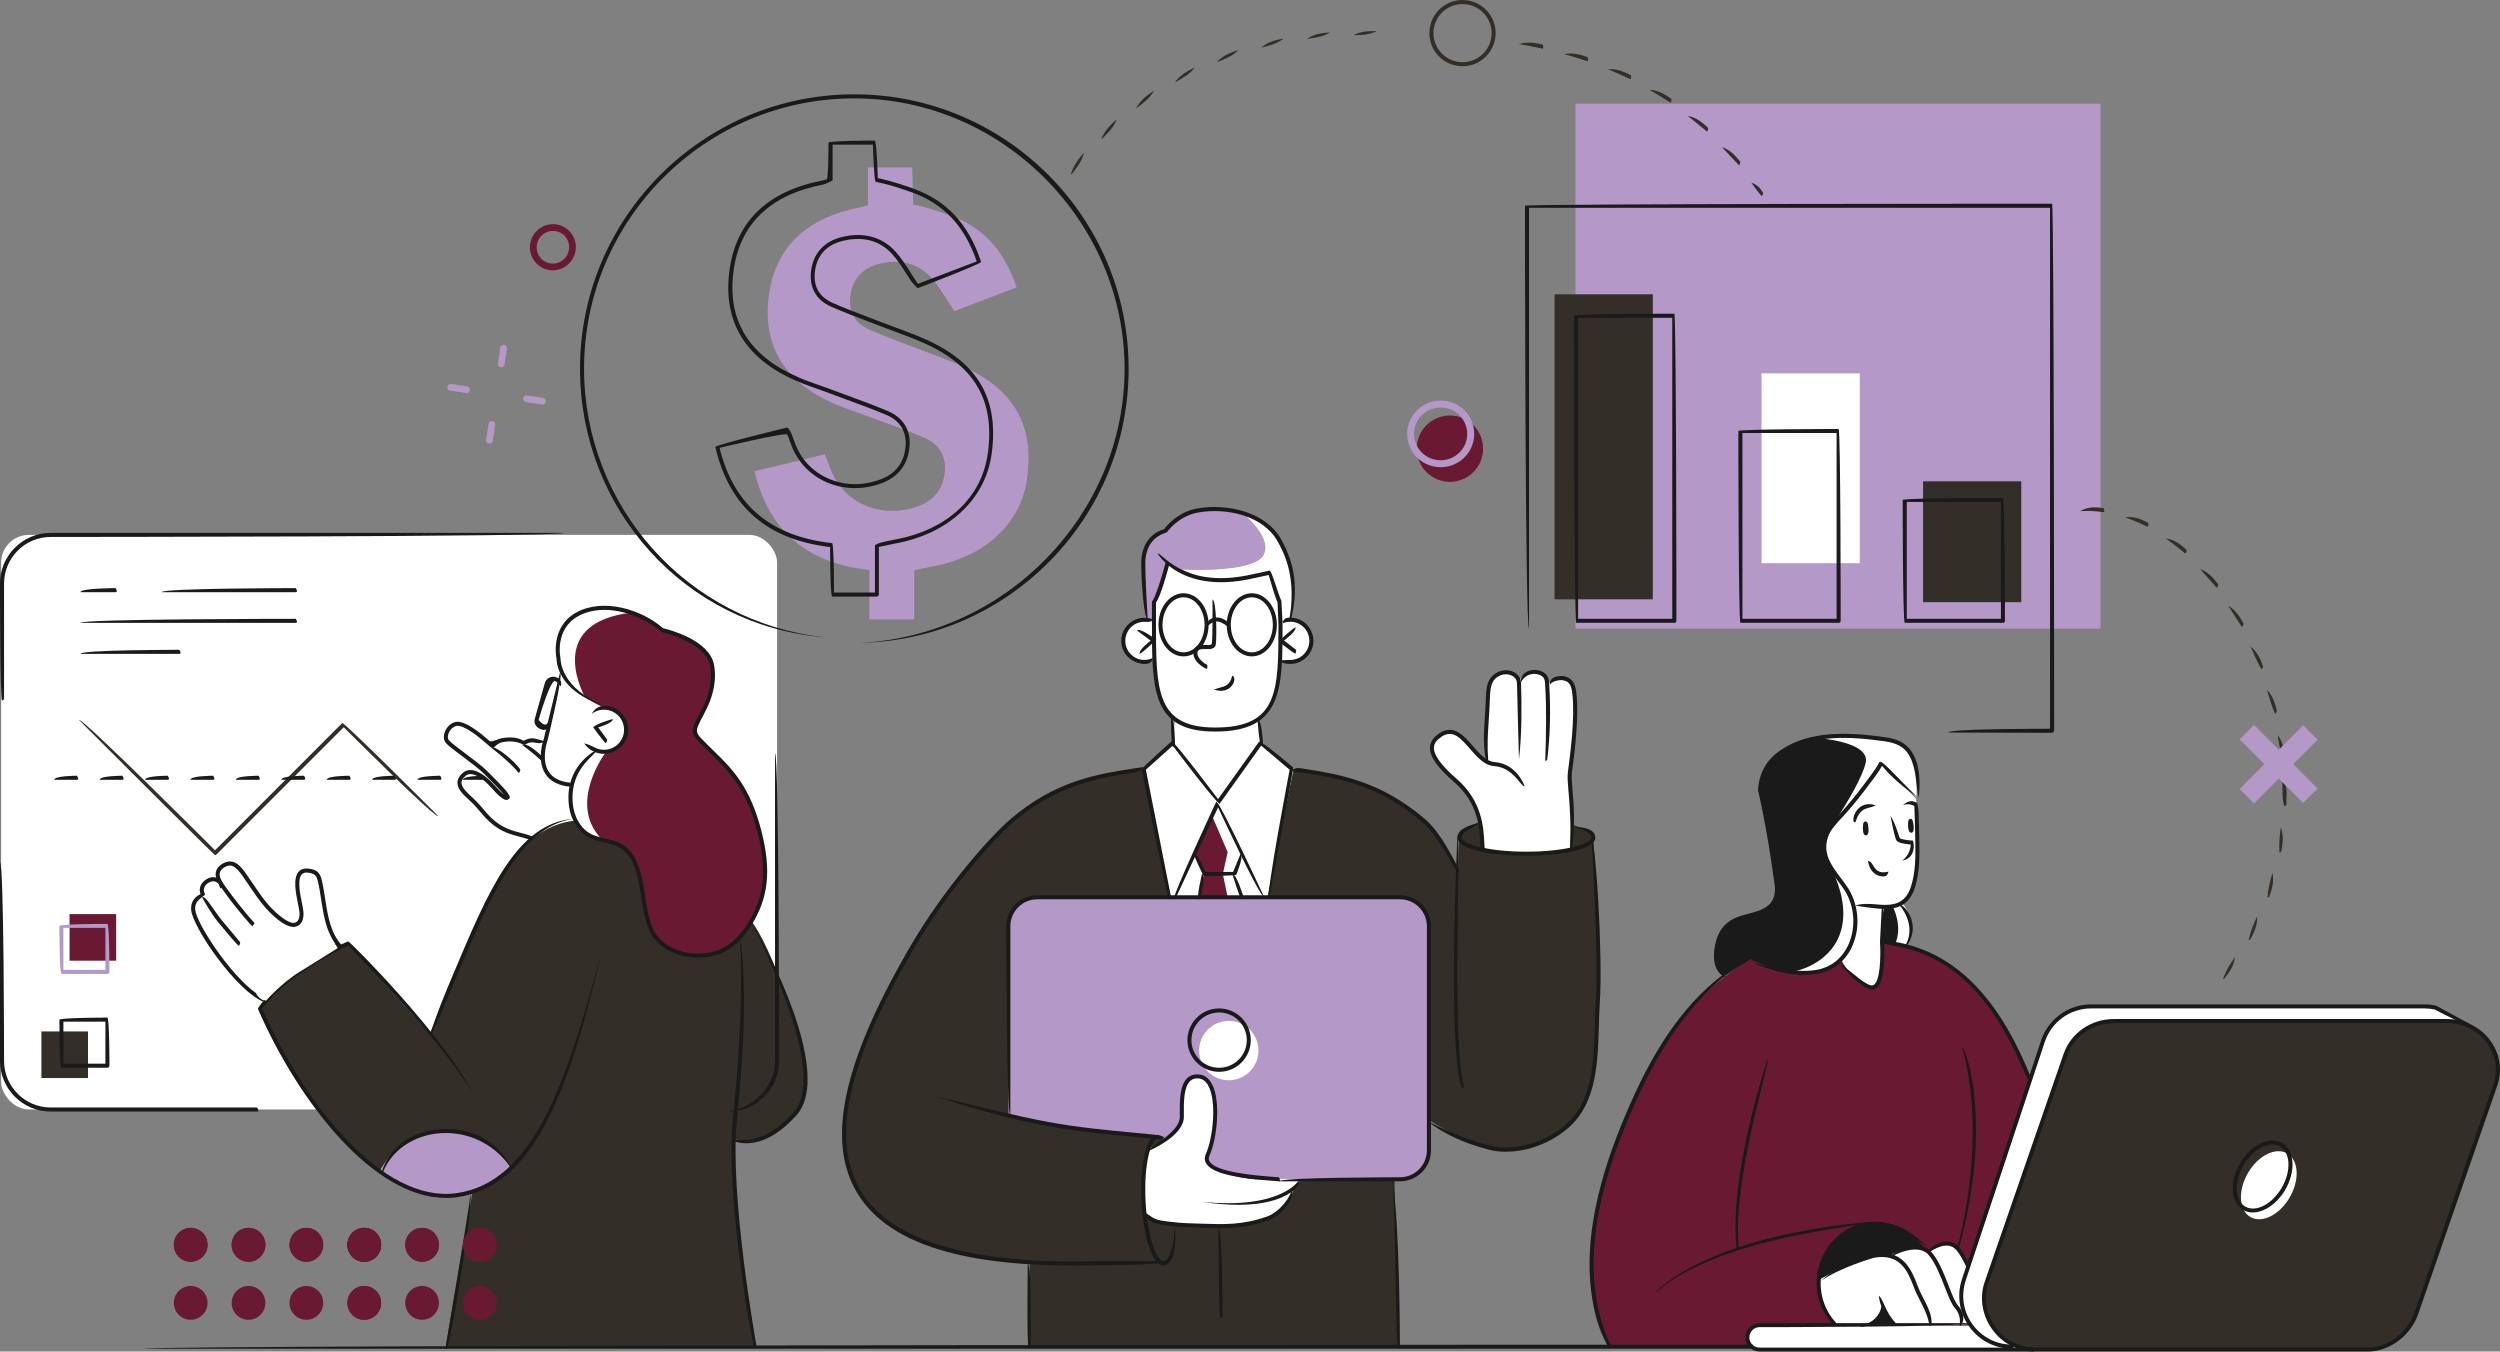 <?xml version="1.0" encoding="UTF-8"?>
<svg id="Layer_2" data-name="Layer 2" xmlns="http://www.w3.org/2000/svg" viewBox="0 0 462.53 250.05">
  <rect x="0" y="0" width="462.53" height="250.05" fill="#808080" stroke="none"/>
  <defs>
    <style>
      .cls-1, .cls-2, .cls-3, .cls-4, .cls-5, .cls-6, .cls-7 {
        stroke-width: 0px;
      }

      .cls-1, .cls-3 {
        fill-rule: evenodd;
      }

      .cls-1, .cls-5 {
        fill: #6a1933;
      }

      .cls-2 {
        fill: #1a1a1a;
      }

      .cls-3, .cls-7 {
        fill: #b398c8;
      }

      .cls-4 {
        fill: #332e27;
      }

      .cls-6 {
        fill: #fff;
      }
    </style>
  </defs>
  <g id="Colored">
    <g id="Team_Value" data-name="Team Value">
      <rect class="cls-7" x="291.48" y="19.18" width="97.14" height="97.14"/>
      <rect class="cls-6" x=".21" y="98.96" width="143.56" height="106.31" rx="5.14" ry="5.14"/>
      <path class="cls-4" d="m211.59,142.26s-13.48.33-22.6,8.12c-9.12,7.79-17.64,18.56-23.11,29.98-5.47,11.41-10.28,20.21-9.69,30.36.6,10.15,6.54,16.96,16.28,19.62,9.74,2.67,18.05,3.45,18.05,3.45l-.21,15.36h68.31l-.62-30.72s2.78.16,5.07-2.11c2.29-2.27,1.24-9.17,1.24-9.17,0,0,8.64,6.08,16.03,5.46s12.31-6.03,13.33-9.8c1.02-3.78,2.15-9.83,2.08-18.97-.06-9.13-.96-28.87-.96-28.87,0,0-1.53-3.19-11.9-3.69-10.37-.5-12.88,2.84-12.88,2.84l-.25,6.67s-3.11-7.09-7.99-10.29c-4.89-3.21-13.52-7.96-22.5-8.03-8.98-.07-27.68-.22-27.68-.22Z"/>
      <path class="cls-7" d="m240.72,218.22h17.29s3.03.14,5.07-1.9c2.04-2.04,1.24-6.84,1.24-6.84l.12-38.01s.1-2.32-1.61-3.88c-1.7-1.56-3.79-1.56-3.79-1.56h-66.22s-3.83-.14-5.25,1.89c-1.42,2.04-.9,4.59-.9,4.59l-.09,33.86s17.7,3.73,26.46,3.82c0,0,1.61-.47,2.25.57.64,1.04,0,.26,0,.26,0,0,2.77-1.07,3.05-3.34.28-2.27.05-8.46,2.98-8.54,2.93-.08,3.54,4.04,3.52,7.31-.02,3.27-1.53,7.48-1.53,7.48,0,0-.46,1.78,2.16,2.5,2.62.72,10.05,2.37,15.26,1.78Z"/>
      <path class="cls-5" d="m323.91,177.51s-11.32,5.74-18.1,19.05c-6.77,13.31-10.6,24.95-11.25,34.25-.65,9.3,2.33,16.67,3.18,18.35h65.61l20.61-6.25-8.67-43.74s-4.49-11.65-10.95-17.49c-6.46-5.85-14.12-7.46-15.81-7.48-1.68-.03-24.62,3.31-24.62,3.31Z"/>
      <path class="cls-4" d="m376.48,249.67h61.63c4.06,0,7.66-3.02,8.94-6.71l14.62-42.21c2.02-5.83-2.52-11.85-8.94-11.85h-61.63c-4.06,0-7.67,2.49-8.94,6.18l-14.62,42.21c-2.02,5.83,2.52,12.38,8.94,12.38Z"/>
      <path class="cls-6" d="m103.97,124.52l-.36,1.46s.08-.27-.92-.37c-1-.1-1.5.77-1.62,1.18-.11.41-1.82,6.61-1.82,6.61,0,0,.23,1.24.91,1.24.68,0,1.64-.5,1.64-.5l-1.05,3.39s-2.25-.84-3.53,0c0,0-4.34-1.76-6.18.44,0,0-3-2.49-4.25-3.29-1.25-.79-3-.97-3.87.33-.86,1.29-.54,1.9.95,2.96,1.49,1.07,5.45,4.42,6.44,5.42.99,1,3.78,3.89,3.82,4.28.04.39-.6.16-1.24-.44-.64-.6-4.3-4.25-5.54-4.36-1.24-.11-2.61.98-2.12,2.8.49,1.82,2.9,2.87,4.87,5.38,1.97,2.51,7.96,4.05,8.11,4.05s4.73-3.61,8.26-3.25c0,0-1.59-2.97-.67-6.67.93-3.69,4.48-6.14,4.48-6.14,0,0,3.47.87,4.97-1.95,1.49-2.82-.43-4.91-1.53-5.65-1.1-.75-2.55-.78-2.55-.78,0,0-6.23-2.34-7.2-6.14Z"/>
      <path class="cls-6" d="m212.73,212.43s3.67-1.58,4.7-3.18c1.04-1.6,1.23-2.04,1.23-4.65,0-2.6.52-5.15,2.65-5.46,2.13-.31,3.58,2.11,3.5,5.51-.08,3.39-.76,7.44-1.11,8.35-.35.9-.73,2.2,1.11,3.15,1.85.95,5.16,2.27,9.47,2.04,4.31-.23,6.44.03,6.44.03,0,0-.57,1.11-1.35,1.65,0,0-.91,4.07-3.92,5.13-3,1.06-5.24,1.75-9.5,1.85-4.26.1-7.76-.37-9.22-.38-1.46-.02-4.36-.33-4.92-2.34,0,0-.5-2.9-.3-6.24.2-3.34,1.21-5.45,1.21-5.45Z"/>
      <path class="cls-6" d="m290.49,156.86s.39-6.83.19-9.15c-.2-2.32-.69-2.56-.19-5.87.5-3.31,1.21-7.06.95-10.65-.26-3.59-.82-5.97-2.39-5.73-1.56.24-2.8,1.1-2.8,1.1,0,0,.13-2.2-2.23-2.26-2.36-.07-2.9,1.68-2.9,1.68,0,0-1.06-1.76-2.9-1.6-1.85.17-2.79,1.66-2.88,3.68-.09,2.02-.38,12.53-.38,12.53,0,0-1.11-.2-2.51-2.07-1.4-1.87-4.1-4.35-6.24-2.33-2.15,2.02-1.41,3.9.84,6.07,2.25,2.16,5.56,4.83,6.29,8.05.73,3.23.83,6.88.83,6.88,0,0,10.72,2.01,16.33-.33Z"/>
      <path class="cls-6" d="m232.83,194.37c0,3.03-2.46,5.49-5.49,5.49s-5.49-2.46-5.49-5.49,2.46-5.49,5.49-5.49,5.49,2.46,5.49,5.49Z"/>
      <path class="cls-6" d="m348.2,174.2l.33-6.31s4.18-.09,5-2.79c.82-2.7,1.35-4.75,1.23-9.06-.12-4.31-.26-8.24-.26-8.24l-6.3-6.7s-5.82,7.79-7.56,9.76c-1.74,1.97-3.28,3.34-3.13,6.18.15,2.84,3.1,6.54,4.11,7.53,1.01.99,2.38,5.11,1.39,8.04-.99,2.94-2.43,4.9-2.43,4.9,0,0,3.05,5.56,5.56,5.16,2.51-.4,2.06-8.47,2.06-8.47Z"/>
      <path class="cls-6" d="m336.73,236.66s3.32-2.05,6.03-3.01c2.71-.96,4.44-1.66,6.65-1.34,0,0,3.92-2.71,7.59-.77,0,0,1.44-1.15,3.34-1.28,1.9-.13,3.64,4.01,3.64,4.01l-1.13,5.32s.71,4.78,1.6,5.37l-13.86.5-2.09-3.46s-.66,2.77-3.69,2.96c-3.03.19-5.42,0-5.42,0,0,0-3.64-3.88-2.66-8.3Z"/>
      <path class="cls-6" d="m242.61,118.32c-.04-4.33-4.76-3.45-5.67-3.22.03-.97.08-3.36-.39-4.22-.82-1.49-1.73-4.91-1.73-4.91,0,0-4.11.88-9.35,1.37-5.25.49-9.6-3.5-9.6-3.5-.25,3.8-2.24,7.36-2.24,7.36l-.36,3.78c-3.72-.88-5.58,1.27-5.42,3.35.15,2.08,1.37,3.53,2.61,3.93,1.24.4,3.15-.29,3.15-.29,0,0,.3.81.42,4.41.12,3.6,3.35,6.37,3.35,6.37l-.33,4.83-5.43,4.68,4.69,23.74h18.17l4.81-23.52-5.97-4.9-.54-4.47c3.61-2.89,4.07-7.54,4.11-11.2,2.22,1.22,5.79.57,5.75-3.58Z"/>
      <path class="cls-5" d="m110.29,139.04s-4.74,3.32-4.75,7.83c0,4.51,2.08,7.43,4.25,8.03,2.17.6,6.28.86,7.67,4.66,1.38,3.8,1.7,8.75,2.37,10.62.67,1.87,1.91,5.54,7.33,6.46,5.42.92,9.27-1.83,11.87-6.17,2.6-4.34,3.12-8.32,2.13-13.66-.99-5.34-2-8.15-4.56-12.16-2.56-4.01-5.6-6.08-6.67-7.29-1.06-1.21-1.72-1.19-1.17-3.09.55-1.9,3.4-5.03,3.15-9.11-.26-4.08-.65-5.93-9.53-8.38,0,0-2.16-2.87-7.22-3.91-5.06-1.03-9.64.11-11.09,3.52-1.46,3.4-.65,7.56,1.03,9.9,1.67,2.34,6.07,4.37,6.07,4.37,0,0,4.53-.02,4.63,3.88.1,3.9-3.56,5.01-5.51,4.51Z"/>
      <path class="cls-2" d="m348.03,140.88l6.56,6.73s.18-2.82-.13-5.63c-.31-2.81-2.42-4.66-4.7-5.02-2.29-.36-6.8-1.06-11.91-.66-5.11.39-11.91,3.12-12.24,9.85,0,0,1.45,6.75,2,10.25.55,3.51,1.93,9,.37,10.76-1.56,1.76-5.06,2.42-6.75,2.99-1.7.58-6.56,6.68-2.01,10.27l4.69-2.92s7.34,3.53,11.75,2.43c4.4-1.1,6.85-4.62,7.17-6.32.32-1.7.53-6.07-.96-8.73-1.49-2.66-4.16-4.19-4.3-7.28-.14-3.09.39-4.2,1.78-5.61s3.54-3.89,4.93-5.72c1.39-1.83,3.75-5.39,3.75-5.39Z"/>
      <path class="cls-2" d="m348.53,167.89l-.33,6.31,4.22.79s1.19-1.29,1.12-3.8c-.06-2.51-1.52-4.02-1.52-4.02,0,0-3.23.88-3.49.72Z"/>
      <path class="cls-6" d="m415.88,217.05c-1.88,3.25-1.66,6.89.48,8.12,2.14,1.23,5.4-.4,7.27-3.65,1.88-3.25,1.66-6.89-.48-8.12-2.14-1.24-5.4.4-7.27,3.65Z"/>
      <path class="cls-6" d="m373.78,249.67h-48.85s-2.18-.9-1.61-2.51c.57-1.61,1.85-2.01,1.85-2.01l39.48.12s-1.96-2.04-1.79-5.68c.18-3.64,1.6-6.2,1.6-6.2l14.25-42.43s1.98-4.77,7.99-4.77h63.48l5.25,2.99-64.8-.24s-6.96.95-8.33,5.82l-15.1,43.81s-.8,2.86,1,5.89c1.8,3.03,5.59,5.21,5.59,5.21Z"/>
      <path class="cls-2" d="m336.73,236.66s8.57-5.09,12.96-4.35c0,0,2.57-2.34,6.34-1.17l-.5-.87s-3.61-3.71-8.9-3.82c-5.29-.11-10.27,4.52-9.89,10.21Z"/>
      <path class="cls-2" d="m345.6,244.84s2.65-1.09,2.9-2.84l1.72,2.84h-4.62Z"/>
      <rect class="cls-4" x="287.62" y="54.45" width="18.17" height="56.43"/>
      <rect class="cls-6" x="325.91" y="69.08" width="18.17" height="35.12"/>
      <rect class="cls-4" x="355.79" y="89.05" width="18.17" height="22.36"/>
      <polygon class="cls-5" points="225.3 148.6 221.07 158.08 222.75 161.69 221.72 166 229.85 166 228.39 161.7 229.93 158.36 225.3 148.6"/>
      <polygon class="cls-6" points="224.25 150.94 227.13 157.65 226.24 161.7 227.13 166 229.85 166 228.39 161.7 229.93 158.36 225.3 148.6 224.25 150.94"/>
      <path class="cls-7" d="m190.02,88.59c-1.16,8.31-7.79,14.45-17.5,16.21-1.05.19-2.09.44-3.37.71v9.09h-8.3v-9.14c-11.95-1.32-18.73-7.55-21.25-18.27,4.4-1.06,8.56-2.07,13.01-3.14.34.88.68,1.68.96,2.49,2.24,6.51,9.55,9.67,16.4,7.08,3.15-1.2,4.63-3.56,4.85-6.53.2-2.71-1.05-4.93-3.78-6.09-3.54-1.49-7.19-2.75-10.79-4.1-1.9-.71-3.86-1.33-5.72-2.13-9.36-4.01-13.48-10.72-12.31-19.93,1.14-8.97,6.83-14.51,16.89-16.48.41-.08.8-.21,1.46-.39v-6.99h8.2l.19,6.89s1.82.2,6.53,1.85c6.7,2.35,10.46,7,12.6,13.45-3.84,1.46-7.67,2.93-11.52,4.39-1.44-2.12-2.6-4.26-4.19-6.08-2.49-2.85-5.99-3.59-9.71-2.67-2.9.72-4.79,2.63-5.28,5.48-.51,2.97.45,5.38,3.5,6.71,3.03,1.32,6.15,2.45,9.24,3.65,2.59,1.01,5.24,1.9,7.77,3.02,9.69,4.29,13.5,10.92,12.11,20.9Z"/>
      <path class="cls-4" d="m106.47,151.85s-9.06-.05-14.93,12.5c-5.88,12.54-12.02,26.89-12.02,26.89l-14.96-16.71s-11.21,4.89-16.5,11.97c0,0,8.71,19.66,18.56,27.33,9.85,7.68,13.34,8.48,20.83,6.61l-5.01,28.76h57.18s-3.38-23.74-3.61-28.37c-.24-4.63-.31-10.16-.31-10.16,0,0,4.62,2.07,9.19-2.44,4.57-4.51,4.66-6.45,4.09-10.33-.57-3.88-1.91-9.32-4.93-17.28-3.02-7.96-5.02-10.15-5.02-10.15,0,0-2.97,7.16-10.43,6.24-7.46-.92-8.45-4.83-9.16-8.02-.71-3.2-.49-6.6-2.34-9.9-1.85-3.3-4.59-3.42-6.52-3.68-1.93-.26-4.09-1.76-4.11-3.25Z"/>
      <path class="cls-7" d="m70.3,216.59s3.44-7.36,12.13-7.33c8.69.03,12.02,6.78,12.02,6.78,0,0-4.07,5.76-12.57,5.25-7.6-.46-11.58-4.7-11.58-4.7Z"/>
      <rect class="cls-5" x="12.87" y="169.12" width="8.62" height="8.62"/>
      <rect class="cls-4" x="7.66" y="190.83" width="8.62" height="8.62"/>
      <path class="cls-7" d="m211.96,114.61s-2.87-15.76,3.6-16.32c0,0,2.79-4.77,9.65-4.08,6.85.68,10.91,2.85,12.95,8.94,2.04,6.09.31,11.53.31,11.53l-1.67.24v-3.6l-1.66-5.49s-5.5,2.27-10.42,1.49c-4.92-.78-8.86-3.48-8.86-3.48,0,0-1.05,6.11-2.24,7.36l-.36,3.78-1.29-.36Z"/>
      <path class="cls-6" d="m345.18,141.1c-.57,2.64-3.46,7.43-5.36,10.39,1.37-1.45,3.22-3.59,4.46-5.22,1.39-1.83,3.75-5.39,3.75-5.39l6.56,6.73s.18-2.82-.13-5.63c-.31-2.81-2.42-4.66-4.7-5.02-2.29-.36-6.8-1.06-11.91-.66-.6.05-1.22.13-1.86.24.2.01,10.04.6,9.19,4.56Z"/>
      <path class="cls-6" d="m335.65,179.93c4.4-1.1,6.85-4.62,7.17-6.32.32-1.7.53-6.07-.96-8.73-.77-1.38-1.86-2.45-2.74-3.59,1.21,2.59,2.77,7.14,1.36,11.3-2.12,6.26-9.02,7.24-9.02,7.24,0,0,.29.08.77.22,1.21.14,2.4.14,3.42-.12Z"/>
      <path class="cls-6" d="m350.18,167.63c-.05.06,1.94,3.62.45,7.02l1.78.33s1.19-1.29,1.12-3.8c-.06-2.51-1.52-4.02-1.52-4.02,0,0-.93.25-1.84.46Z"/>
      <path class="cls-6" d="m236.79,111.31v3.6l1.67-.24s1.73-5.44-.31-11.53c-1.49-4.43-4.05-6.78-7.97-8,1.18,1.03,5.32,4.97,3.48,7.74-2.12,3.21-14.91,2.51-15,2.5,1.58.74,3.7,1.55,6.05,1.93,4.92.78,10.42-1.49,10.42-1.49l1.66,5.49Z"/>
      <path class="cls-6" d="m115.17,112.87c-5.06-1.03-9.64.11-11.09,3.52-1.46,3.4-.65,7.56,1.03,9.9.73,1.02,1.97,1.97,3.14,2.73-1.01-1.89-6.75-13.88,8.67-15.69-.54-.17-1.12-.33-1.74-.46Z"/>
      <path class="cls-6" d="m111.3,155.24c-6.44-6.63.8-16.1.8-16.1-.71.06-1.32.04-1.82-.09,0,0-4.74,3.32-4.75,7.83,0,4.51,2.08,7.43,4.25,8.03.44.12.97.23,1.53.36,0,0-.01-.02-.02-.02Z"/>
      <path class="cls-2" d="m340.17,115.23h-18.17c-.38-.38-.38-35.49-.38-35.49.38-.37,18.55-.37,18.55-.37.38.37.38,35.49.38,35.49,0,.21-.17.38-.38.38Zm-17.8-.75h17.42v-34.37h-17.42v34.37Z"/>
      <path class="cls-2" d="m309.77,115.23h-18.17c-.38-.38-.38-56.81-.38-56.81.38-.38,18.55-.38,18.55-.38.38.38.38,56.81.38,56.81,0,.21-.17.38-.38.38Zm-17.8-.75h17.42v-55.68h-17.42v55.68Z"/>
      <path class="cls-2" d="m218.97,121.44c-2.56,0-4.64-2.62-4.64-5.84s2.08-5.84,4.64-5.84,4.64,2.62,4.64,5.84-2.08,5.84-4.64,5.84Zm0-10.93c-2.14,0-3.89,2.28-3.89,5.09s1.75,5.09,3.89,5.09,3.89-2.28,3.89-5.09-1.75-5.09-3.89-5.09Z"/>
      <path class="cls-2" d="m259.01,218.56h-22.41c0-.75,22.41-.75,22.41-.75,2.75,0,4.98-2.24,4.98-4.98v-41.47c0-2.75-2.24-4.98-4.98-4.98h-67.1c-2.75,0-4.98,2.24-4.98,4.98v35.09c-.75,0-.75-35.09-.75-35.09,0-3.16,2.57-5.73,5.73-5.73h67.1c3.16,0,5.74,2.57,5.74,5.73v41.47c0,3.16-2.57,5.73-5.74,5.73Z"/>
      <path class="cls-2" d="m225.55,198.3c-3.23,0-5.86-2.63-5.86-5.86s2.63-5.87,5.86-5.87,5.86,2.63,5.86,5.87-2.63,5.86-5.86,5.86Zm0-10.98c-2.82,0-5.12,2.3-5.12,5.12s2.3,5.11,5.12,5.11,5.12-2.3,5.12-5.11-2.3-5.12-5.12-5.12Z"/>
      <path class="cls-2" d="m269.64,161.55c-2.58-4.79-4.57-7.79-6.42-9.38-8.18-7.03-15.8-8.22-22.53-9.27-.59-.09-1.17-.18-1.74-.27.69-.65,1.27-.56,1.86-.47,6.83,1.06,14.56,2.27,22.9,9.44,1.93,1.66,3.98,4.73,6.27,9.41-.22.53-.28.54-.33.54Z"/>
      <path class="cls-2" d="m198.56,234.14c-21.51,0-34.62-4.44-40.02-13.52-5.66-9.54-2.65-23.8,9.48-44.86,6.84-11.88,15.66-21.4,18.86-24.15,8.34-7.17,16.08-8.38,22.91-9.44.59-.09,1.17-.18,1.74-.27-.46.83-1.04.92-1.62,1.01-6.73,1.05-14.35,2.24-22.53,9.27-3.17,2.73-11.91,12.17-18.7,23.96-11.98,20.8-15,34.82-9.48,44.1,5.49,9.25,20.09,13.68,43.31,13.11,3.16-.07,12.68,0,12.78,0-.1.75-9.61.67-12.76.75-1.35.03-2.67.05-3.96.05Z"/>
      <path class="cls-2" d="m216.28,166.38c-.37-.3-5.06-24.04-5.06-24.04.12-.35,5.55-5.21,5.55-5.21.55.05,8.58,10.72,8.58,10.72l7.61-10.66c.55-.07,6.29,4.79,6.29,4.79.12.36-4.43,24.1-4.43,24.1-.73-.14,3.78-23.67,3.78-23.67l-5.27-4.46-7.67,10.74c-.6,0-8.69-10.74-8.69-10.74l-4.97,4.45,4.65,23.53c-.32.44-.35.45-.37.45Z"/>
      <path class="cls-2" d="m217.17,166.38c-.34-.53,7.85-18.06,7.85-18.06.68,0,8.8,17.53,8.8,17.53-.68.31-8.46-16.48-8.46-16.48l-7.85,16.8c-.06.14-.2.22-.34.22Z"/>
      <path class="cls-2" d="m222.76,162.07c-.35-.23-2.03-4.28-2.03-4.28.69-.29,2.28,3.53,2.28,3.53h5.13s1.36-3.3,1.36-3.3c.69.29-.76,3.81-.76,3.81-.35.23-5.98.24-5.98.24h0Z"/>
      <path class="cls-2" d="m221.72,166.38c-.36-.46.68-4.77.68-4.77.73.18-.31,4.48-.31,4.48-.04.17-.19.29-.36.29Z"/>
      <path class="cls-2" d="m229.69,166.38c-.36-.27-1.66-4.58-1.66-4.58.72-.22,2.01,4.1,2.01,4.1-.29.48-.32.48-.36.48Z"/>
      <path class="cls-2" d="m231.6,121.44c-2.56,0-4.64-2.62-4.64-5.84s2.08-5.84,4.64-5.84,4.64,2.62,4.64,5.84-2.08,5.84-4.64,5.84Zm0-10.93c-2.14,0-3.89,2.28-3.89,5.09s1.74,5.09,3.89,5.09,3.89-2.28,3.89-5.09-1.74-5.09-3.89-5.09Z"/>
      <path class="cls-2" d="m227.19,115.97c-.92-.73-1.58-1.04-2.2-.98-.84.06-1.37.71-1.38.72-.56-.5.15-1.38,1.31-1.47.85-.06,1.69.3,2.52,1.08-.06.61-.16.65-.26.65Z"/>
      <path class="cls-2" d="m238.71,122.85c-.69,0-1.37-.16-1.97-.48.91-.37,1.56-.23,2.19-.28.94-.06,1.81-.48,2.43-1.19.62-.71.93-1.61.88-2.56-.06-.94-.48-1.81-1.19-2.43-.71-.63-1.63-.93-2.56-.88-.4.03-.79.12-1.16.27.15-.88.63-.99,1.11-1.02,1.14-.06,2.24.3,3.1,1.06.86.76,1.37,1.8,1.44,2.94.08,1.14-.3,2.24-1.06,3.1-.76.86-1.8,1.37-2.94,1.44-.09,0-.18,0-.27,0Z"/>
      <path class="cls-2" d="m239.57,120.92c-.23-.08-2.86-2.11-2.86-2.11,0-.6,2.92-2.76,2.92-2.76.44.6-2.07,2.46-2.07,2.46l2.24,1.73c0,.62-.12.67-.23.67Z"/>
      <path class="cls-2" d="m211.72,122.85c-2.63-.16-4.42-2.19-4.27-4.55.15-2.35,2.19-4.13,4.54-4,.49.03.96.14,1.4.33-.66.54-1.05.44-1.45.42-1.96-.14-3.62,1.36-3.74,3.3-.12,1.94,1.36,3.62,3.3,3.74.65.04,1.28-.09,1.85-.39-.26.98-.94,1.15-1.62,1.15Z"/>
      <path class="cls-2" d="m210.86,120.92c-.23-.67,2.02-2.4,2.02-2.4l-2.51-1.86c.45-.6,3.36,1.55,3.36,1.55,0,.6-2.63,2.63-2.63,2.63-.07.05-.15.08-.23.08Z"/>
      <path class="cls-2" d="m217.02,138.18c-.38-.38-.38-5.25-.38-5.25.75,0,.75,4.87.75,4.87,0,.21-.17.38-.37.38Z"/>
      <path class="cls-2" d="m233.29,137.78c-.37-.35-.63-4.74-.63-4.74.74-.04,1.01,4.35,1.01,4.35-.36.4-.37.4-.37.4Z"/>
      <path class="cls-2" d="m238.47,115.04c1.58-8.2-.98-12.86-2.08-14.85-2.62-4.77-9.39-6.31-14.73-5.37-3.7.65-5.77,3.64-5.79,3.67-.87.29-1.44.57-2.03,1.04-2.02,1.6-1.94,4.42-1.94,4.45-.03,3.25.44,10.59.44,10.66-.75-.03-1.22-7.39-1.19-10.65,0-.11-.09-3.21,2.22-5.05.64-.51,1.27-.83,1.97-1,.45-.61,2.57-3.24,6.19-3.87,5.61-.99,12.73.68,15.52,5.75,1.77,3.22,3.56,7.83,1.78,14.93-.04.17-.19.28-.36.28Z"/>
      <path class="cls-4" d="m270.58,12.25c-.53,0-1.07-.07-1.61-.21-1.58-.43-2.9-1.45-3.71-2.87-.81-1.42-1.02-3.07-.59-4.65.43-1.58,1.45-2.9,2.87-3.71,1.42-.81,3.07-1.01,4.65-.59,1.58.43,2.9,1.45,3.71,2.87.81,1.42,1.02,3.07.59,4.65-.74,2.72-3.22,4.52-5.91,4.52Zm0-11.5c-.93,0-1.84.24-2.66.71-1.24.71-2.14,1.87-2.52,3.26-.38,1.39-.19,2.84.52,4.08.71,1.25,1.87,2.14,3.26,2.52,2.84.77,5.82-.92,6.6-3.78.38-1.39.19-2.84-.52-4.08-.72-1.24-1.87-2.14-3.26-2.52-.47-.13-.95-.19-1.42-.19Z"/>
      <path class="cls-4" d="m325.91,36.27c-.81-.93-1.33-1.69-1.88-2.45,1.17.34,1.69,1.11,2.19,1.87-.17.56-.24.58-.31.58Zm-4.2-5.72c-1.19-1.23-2.15-2.31-3.13-3.34,1.54.53,2.5,1.62,3.42,2.73-.12.58-.21.61-.29.61Zm-5.94-6.25c-1.31-1.06-2.41-1.99-3.52-2.87,1.58.3,2.7,1.24,3.77,2.22-.05.61-.15.65-.25.65Zm-6.76-5.34c-1.38-.86-2.6-1.63-3.84-2.35,1.63.08,2.86.86,4.05,1.67.03.63-.09.69-.21.69Zm-7.44-4.34c-1.44-.67-2.75-1.27-4.07-1.81,1.62-.14,2.95.47,4.24,1.1.11.63-.03.71-.17.71Zm-7.95-3.31c-1.45-.48-2.83-.91-4.22-1.3,1.61-.33,2.99.1,4.34.57.18.63.03.73-.12.73Zm-8.3-2.33c-1.45-.31-2.87-.58-4.29-.82,1.56-.5,2.99-.22,4.38.08.25.62.09.74-.08.74Z"/>
      <path class="cls-4" d="m198.12,32.21c.57-1.75,1.48-2.88,2.43-3.98-.37,1.57-1.27,2.7-2.13,3.83-.07.1-.19.15-.3.15Zm5.63-6.53c.74-1.66,1.8-2.66,2.88-3.62-.57,1.51-1.62,2.5-2.62,3.51-.07.07-.17.11-.27.11Zm6.46-5.72c.92-1.55,2.11-2.4,3.3-3.2-.76,1.41-1.94,2.25-3.07,3.12-.07.05-.15.08-.23.08Zm7.18-4.77c1.07-1.41,2.36-2.09,3.66-2.71-.96,1.29-2.23,1.96-3.47,2.66-.06.03-.12.05-.19.05Zm7.77-3.73c1.18-1.25,2.55-1.75,3.94-2.19-1.14,1.16-2.5,1.65-3.8,2.17-.04.02-.09.03-.14.03Zm8.2-2.66c1.29-1.09,2.71-1.41,4.14-1.68-1.28,1.01-2.68,1.32-4.05,1.67-.03,0-.06.01-.09.01Zm8.46-1.62c1.37-.93,2.81-1.08,4.26-1.19-1.37.86-2.81,1.01-4.21,1.19-.02,0-.03,0-.05,0Zm8.6-.66c1.41-.78,2.86-.79,4.32-.76-1.47.72-2.9.72-4.31.76h0Z"/>
      <path class="cls-4" d="m411.29,181.14c.58-1.73,1.42-2.9,2.2-4.08-.17,1.61-1.02,2.8-1.91,3.94-.07.09-.19.14-.3.14Zm4.74-7.2c.35-1.79.98-3.08,1.56-4.39.1,1.63-.55,2.94-1.23,4.19-.07.13-.2.2-.33.2Zm3.49-7.87c.11-1.82.53-3.2.9-4.59.35,1.61-.07,3-.55,4.34-.06.15-.2.25-.35.25Zm2.2-8.33c-.11-1.82.09-3.24.24-4.68.59,1.54.38,2.98.13,4.37-.03.18-.19.31-.37.31Zm.92-8.57c-.35-1.09-.34-1.79-.34-2.49,0-.73-.02-1.46-.04-2.19.78.71.79,1.45.79,2.18,0,.71-.01,1.42-.04,2.13,0,.2-.18.36-.38.36Zm-.3-8.61c-.52-1.75-.71-3.17-.95-4.58.98,1.3,1.18,2.75,1.32,4.17-.35.41-.36.41-.37.41Zm-1.44-8.5c-.69-1.66-1.07-3.05-1.49-4.43,1.14,1.17,1.53,2.58,1.85,3.97-.3.46-.34.46-.36.46Zm-2.53-8.24c-.86-1.59-1.42-2.92-2.01-4.2,1.28.98,1.84,2.32,2.36,3.69-.26.5-.31.51-.35.51Zm-3.59-7.84c-1.02-1.46-1.75-2.7-2.51-3.88,1.4.79,2.14,2.05,2.84,3.33-.21.54-.27.55-.33.55Zm-4.67-7.24c-1.18-1.31-2.11-2.41-3.04-3.44,1.5.53,2.44,1.66,3.34,2.83-.14.58-.22.6-.3.6Zm-5.82-6.35c-1.33-1.07-2.46-1.97-3.58-2.77,1.58.2,2.72,1.12,3.83,2.11-.05.61-.15.65-.25.65Zm-7.03-4.95c-1.47-.72-2.78-1.28-4.08-1.71,1.57-.27,2.93.31,4.25,1,.09.63-.04.71-.17.71Zm-8.14-2.69c-1.46-.2-2.87-.27-4.28-.18,1.41-.84,2.87-.78,4.33-.57.29.61.13.75-.05.75Z"/>
      <path class="cls-2" d="m258.62,249.53c-.38-.6-.38-23.08-.99-31.07,1.36,7.96,1.37,30.47,1.37,30.69,0,.21-.17.38-.38.38Z"/>
      <path class="cls-2" d="m190.31,249.53c-.37-.38-.16-15.74-.16-15.74.75,0,.54,15.37.54,15.37,0,.21-.17.37-.37.37Z"/>
      <path class="cls-2" d="m324.28,249.53H26.9c0-.75,297.37-.75,297.37-.75.38.58.21.75,0,.75Z"/>
      <path class="cls-2" d="m225.8,243.82c-.37-.38-.37-16.77-.37-16.77.75,0,.75,16.4.75,16.4,0,.21-.17.38-.37.38Z"/>
      <path class="cls-2" d="m236.6,218.56c-.33-.03-.74-.06-1.22-.1-5.62-.44-11-1.14-12.22-3.21-.32-.54-.34-1.13-.06-1.76,1.34-2.98,2.06-9.85.41-12.7-.44-.77-1.01-1.18-1.72-1.26-.66-.07-1.17.08-1.58.45-1.22,1.11-1.2,4.08-1.18,5.85,0,.3,0,.58,0,.82-.04,3.53-6.21,6.15-6.47,6.26-.23-.72,5.69-3.23,5.72-6.27,0-.24,0-.51,0-.8-.02-2.02-.05-5.07,1.42-6.41.56-.51,1.29-.73,2.16-.64.96.1,1.73.65,2.29,1.63,1.81,3.14,1.02,10.28-.38,13.39-.18.4-.17.74.02,1.07,1.2,2.02,8.51,2.6,11.64,2.84.49.04.9.07,1.2.1.32.6.15.75-.04.75Z"/>
      <path class="cls-2" d="m229.05,222.9c-1.93,0-4.15-.16-6.7-.55,14.86,1.5,18.02-4.04,18.05-4.09.56.55-1.7,4.65-11.34,4.65Z"/>
      <path class="cls-2" d="m225.58,227.21c-1.13,0-2.27-.04-3.46-.08-.77-.03-1.57-.06-2.41-.08-1.07-.03-2.16-.11-3.23-.25-1.34-.16-2.31-.28-3.11-.63-1.07-.47-1.64-1.37-2.02-2.11,1.15.6,1.65,1.13,2.32,1.42.7.31,1.57.41,2.42.52,1.53.2,2.59.28,3.64.31.84.02,1.64.05,2.42.08,4.31.15,7.71.28,12.27-1.32,2.36-.83,4.57-3.85,4.57-5.2.75,1.76-1.76,5-4.33,5.91-3.37,1.18-6.2,1.45-9.09,1.45Z"/>
      <path class="cls-2" d="m278.64,213.09c-1.13,0-2.23-.13-3.27-.41-4.63-1.22-8.11-2.84-11.29-5.24,3.56,1.74,6.96,3.32,11.49,4.51,4.48,1.19,10.55-.56,14.42-4.15,4.67-4.33,4.88-11.61,5.06-18.03.04-1.49.08-2.9.18-4.24.61-8.79-.79-30.32-.8-30.54.76.17,2.16,21.75,1.55,30.59-.09,1.33-.13,2.73-.17,4.21-.19,6.57-.4,14.02-5.3,18.56-3.23,2.99-7.75,4.73-11.86,4.73Z"/>
      <path class="cls-2" d="m270.5,201.49c-2.75-7.89-.93-45.24-.85-46.83.73.42-1.14,38.85,1.21,46.34-.28.48-.32.49-.36.49Z"/>
      <path class="cls-2" d="m282.4,158.32c-6.34,0-12.76-1.15-12.76-3.35,0-1.29,1.38-2.18,4.21-2.71-1.5,1.04-3.46,1.64-3.46,2.71s4.57,2.6,12.01,2.6,12.01-1.52,12.01-2.6c0-.79-1.29-1.53-3.46-1.98,3.51-.04,4.21,1.12,4.21,1.98,0,2.2-6.42,3.35-12.77,3.35Z"/>
      <g>
        <path class="cls-2" d="m274.33,157.61c-.42-.69-.45-1.16-.47-1.71-.14-2.74-.36-7.32-4.81-11.19-3.17-2.76-4.6-4.82-4.49-6.5.06-.96.62-1.79,1.72-2.53,2.63-1.77,4.54.41,6.21,2.34,1.22,1.41,2.49,2.86,4.01,2.97,4.11.3,5.52,4.31,5.58,4.48-.76.09-2.02-3.47-5.63-3.73-1.83-.13-3.2-1.71-4.52-3.23-1.69-1.94-3.14-3.61-5.23-2.21-.91.61-1.35,1.23-1.4,1.95-.09,1.41,1.3,3.33,4.24,5.89,4.69,4.08,4.94,9.05,5.07,11.72.03.52.05.98.1,1.32-.34.43-.35.43-.37.43Z"/>
        <path class="cls-2" d="m274.95,140.97c-.57-3.02-.44-5.18-.27-7.69.09-1.31.18-2.8.24-4.54.03-.98.16-2.39.87-3.32.79-1.03,2.06-1.56,3.32-1.38,1,.14,1.84.76,2.14,1.57.15.4.16.83.17,1.17.1,3.05.19,8.89-.39,13.72-.17-4.87-.26-10.66-.36-13.69,0-.3-.02-.65-.12-.94-.21-.55-.81-.98-1.55-1.09-.98-.14-2,.27-2.62,1.09-.58.76-.68,2.01-.71,2.89-.06,1.74-.15,3.24-.24,4.56-.17,2.58-.3,4.62-.1,7.24-.36.4-.36.4-.37.4Z"/>
        <path class="cls-2" d="m285.89,140.76c.15-4.73.27-9.35-.02-14.17-.03-.46-.07-.86-.27-1.16-.32-.49-1.06-.73-1.6-.75-.58-.03-1.96.11-2.66,1.7-.07-1.7,1.22-2.47,2.69-2.45.76.03,1.73.38,2.21,1.09.3.46.35.98.38,1.53.3,4.86.18,9.53-.35,13.89-.03.19-.19.33-.37.33Z"/>
        <path class="cls-2" d="m290.46,157.43c.25-5.18-.06-8.63-.28-11.16-.12-1.4-.22-2.51-.11-3.36.48-3.63,1.35-10.27.82-14.64-.08-.66-.2-1.41-.65-1.89-.38-.41-1.04-.62-1.68-.54-.79.09-1.4.28-1.86.88.06-1.32.97-1.53,1.78-1.63.92-.1,1.77.18,2.31.77.6.65.76,1.53.85,2.31.54,4.46-.34,11.16-.81,14.76-.11.84-.02,1.91.1,3.27.23,2.56.54,6.06-.09,10.9-.03.19-.19.33-.37.33Z"/>
      </g>
      <path class="cls-2" d="m215.23,234.09c-2.25,0-3.76-6.1-4.04-11.89-.29-5.85.64-12.12,2.92-12.24.4,0,1.33.46,1.34.46-.6.54-1.18.3-1.32.29-1.14.06-2.53,4.44-2.19,11.45.34,7.01,2.17,11.25,3.32,11.18.3-.01,1.82-.41,2.1-6.83.48,6.17-.93,7.53-2.06,7.58-.02,0-.04,0-.06,0Z"/>
      <path class="cls-2" d="m213.74,210.71c-1.34-.13-2.64-.26-3.94-.38-5.26-.5-10.71-1.02-16.04-2.02-6.29-1.17-12.76-2.89-20.37-5.39,7.82,1.78,14.26,3.49,20.51,4.65,5.3.99,10.73,1.51,15.98,2,1.3.12,2.6.25,3.9.38.32.6.15.75-.04.75Z"/>
      <path class="cls-2" d="m82.47,221.63c-13.38,0-27.23-17.72-34.76-34.99.07-.41,2.94-4.13,7.42-7.17,5.94-4.04,9.16-5.25,9.3-5.3.57.26,17.78,17.56,23.08,28.18-5.63-9.61-21.22-25.54-23.04-27.38-.82.34-3.93,1.73-8.92,5.13-3.83,2.61-6.45,5.7-7.06,6.46,7.81,17.81,22.33,36.03,35.89,34.2,14.39-1.97,20.48-20.6,26.95-44.75-5.82,24.62-12.01,43.46-26.85,45.5-.67.09-1.34.14-2.01.14Z"/>
      <path class="cls-2" d="m79.52,191.61c1.28-4.13,2.77-7.68,4.22-11.11,6.6-15.7,11.81-28.1,22.32-29.02-9.99,1.64-15.13,13.85-21.63,29.32-1.44,3.44-2.94,7-4.57,10.6-.06.14-.2.22-.34.22Z"/>
      <path class="cls-2" d="m111.74,139.47c-.52,0-1.05-.09-1.57-.29-.86-.33-1.58-.89-2.1-1.64,1.05.2,1.65.67,2.37.94,1.92.72,4.06-.25,4.78-2.16.72-1.91-.25-4.06-2.16-4.78-1.21-.46-2.54-.26-3.56.52.78-1.54,2.38-1.78,3.83-1.23,2.3.87,3.46,3.45,2.6,5.75-.67,1.78-2.38,2.88-4.18,2.88Z"/>
      <path class="cls-2" d="m112.05,137.47c-.3-.16-2.29-2.88-2.29-2.88.2-.58,3.58-1.56,3.58-1.56.21.72-2.66,1.55-2.66,1.55l1.67,2.29c-.15.57-.23.6-.3.6Z"/>
      <path class="cls-2" d="m105.54,145.56c-2.23-.21-3.79-1.02-4.67-2.43-1.65-2.62-.31-6.29-.26-6.44l3-12.26c.73.18-2.29,12.48-2.29,12.48-.02.08-1.27,3.52.18,5.83.75,1.2,2.12,1.89,4.07,2.07.32.6.16.75-.03.75Z"/>
      <path class="cls-2" d="m100.5,135.06c-1.3-.3-1.8-1.2-1.56-2.05l1.86-6.63c.24-.86,1.14-1.36,1.99-1.12.43.12.73.33.89.63.17.3.19.66.07,1.09-.59-.66-.71-.87-1.17-1-1.07.6-2.93,7.23-2.93,7.23,1.06,1.2,1.54.93,1.67.47.52.92-.13,1.38-.84,1.38Z"/>
      <path class="cls-2" d="m82.43,249.57c.34-2.58,4.21-24.86,4.64-28.79.28,4.26-3.56,26.36-4.29,28.53-.05.16-.2.26-.36.26Z"/>
      <path class="cls-2" d="m138.09,211.52c-1.55,0-2.49-.48-2.58-.53.55-.56,5.16,1.75,11.36-5.25,5.74-6.48-3.69-26.92-8.01-35.4,6.12,10.37,14.4,29.32,8.57,35.9-3.85,4.35-7.18,5.28-9.34,5.28Z"/>
      <path class="cls-2" d="m139.61,249.57c-.42-.59-5.45-28.45-4.02-42.5,1.4-13.64,1.84-25.41,1.29-34.04,1.3,8.62.86,20.44-.54,34.12-1.43,13.94,3.59,41.7,3.64,41.98-.32.44-.35.44-.37.44Z"/>
      <g>
        <path class="cls-2" d="m98.37,155.47c-.19-.05-.73-.28-2.92-.85-3.68-.96-5.26-2.84-6.79-4.65l-.51-.6c-.38-.45-.86-.89-1.32-1.32-1.14-1.05-2.21-2.05-2.2-3.24,0-.63.32-1.22.95-1.79.44-.4.99-.59,1.59-.55,1.75.1,3.62,2.02,4.35,2.84.7.79,1.29,1.36,1.71,1.71-.63-.81-1.91-2.1-2.84-3.03l-.8-.8c-.88-.89-2.55-2.14-4.03-3.25-1.39-1.04-2.6-1.94-3.06-2.47-.53-.61-.51-1.65.06-2.59.49-.81,1.46-1.58,2.66-1.28,1.85.44,4.16,2.46,5.4,3.54.81.09,1.34-.41,2.33-.58,2.21-.38,3.42.18,3.91.51.38-.23,1.15-.6,2.08-.43.49.09,1.37.35,1.8.54-.68.52-1.5.27-1.94.19-.94-.16-1.72.44-1.72.44-.51-.04-1.49-.96-4-.52-.76.13-1.16.5-1.42.75-.19.18-.49.46-.82.24-.12-.08-.36-.29-.7-.58-1.11-.97-3.42-2.98-5.09-3.38-.81-.19-1.49.36-1.85.94-.39.64-.45,1.36-.14,1.71.41.47,1.64,1.38,2.94,2.36,1.5,1.12,3.2,2.39,4.12,3.32l.8.8c2.08,2.08,3.34,3.4,3.43,4.1-.46.68-1.02.93-3.39-1.75-1.38-1.56-2.82-2.53-3.83-2.58-.42-.04-.75.09-1.04.36-.47.42-.7.83-.71,1.24,0,.85.95,1.74,1.96,2.68.48.44.97.9,1.38,1.38l.52.61c1.52,1.8,2.95,3.5,6.4,4.41,2.3.6,2.83.83,2.89.86.12.63-.02.71-.16.71Z"/>
        <path class="cls-2" d="m95.96,143c-1.48-1.92-5.11-4.7-5.14-4.73.61-.48,4.22,2.29,5.46,4.14-.17.56-.24.58-.31.58Z"/>
        <path class="cls-2" d="m100.36,140.93c-1.62-1.56-3.71-3.09-3.73-3.1.53-.54,2.61.97,4,2.47-.09.6-.18.63-.27.63Z"/>
      </g>
      <path class="cls-2" d="m129.19,177.18c-1.21,0-2.45-.18-3.62-.54-2.63-.82-4.59-2.46-5.5-4.62-.82-1.95-1.14-4.06-1.45-6.1-.07-.45-.14-.91-.21-1.36-.55-3.35-1.42-6.62-4.1-7.92-.83-.4-1.72-.61-2.59-.81-1.42-.33-2.88-.66-4.11-1.85-1.67-1.62-2.52-3.96-2.44-6.76.17-6.05,5.15-8.44,5.2-8.47.13.77-4.29,2.91-4.45,8.49-.05,1.8.29,4.34,2.21,6.2,1.08,1.05,2.38,1.34,3.75,1.66.91.21,1.84.42,2.75.86,2.99,1.45,3.94,4.93,4.52,8.48.07.46.14.91.21,1.37.3,2,.61,4.06,1.4,5.92.83,1.95,2.62,3.44,5.03,4.19,2.95.92,6.32.58,8.6-.87,1.46-.93,2.79-2.34,3.95-4.19,3.07-4.91,3.61-9.77,1.84-16.77-2.07-8.19-5.31-11.36-8.74-14.71-.77-.75-1.57-1.53-2.36-2.37-.42-.44-.85-.99-.89-1.68-.05-.86.46-1.8.86-2.55.9-1.73,1.29-2.49,1.58-3.27.85-2.23,1.1-4.36.74-6.34-.79-4.4-8.88-6.2-8.96-6.22-4.02-3.51-10.78-5.52-15.43-2.96-4.47,2.46-3.29,7.8-3.27,7.85,0,.32.03,5.61,8.26,8.73-9.02-2.62-9-8.41-9-8.66-.01,0-1.29-5.87,3.65-8.59,4.9-2.71,11.99-.65,16.05,2.91,1,.23,8.6,2.14,9.44,6.8.38,2.11.12,4.38-.78,6.74-.31.81-.71,1.59-1.09,2.34-.89,1.69-1.34,2.52-1.3,3.17.03.45.36.87.69,1.21.78.83,1.57,1.61,2.34,2.35,3.51,3.43,6.82,6.67,8.94,15.06,1.82,7.22,1.26,12.25-1.93,17.35-1.22,1.95-2.63,3.44-4.19,4.43-1.54.98-3.55,1.49-5.61,1.49Z"/>
      <path class="cls-2" d="m70.57,216.96c1.58-5.18,6.27-8.08,11.91-8.08s10.09,2.81,12.15,7.33c-2.62-3.94-7.02-6.59-12.15-6.59s-9.76,2.72-11.56,7.1c-.06.14-.2.23-.35.23Z"/>
      <path class="cls-2" d="m.37,129.59c-.37-.37-.37-21.63-.37-21.63,0-5.16,4.2-9.37,9.37-9.37h94.96c0,.75-94.96.75-94.96.75-4.75,0-8.62,3.87-8.62,8.62v21.26c0,.21-.17.37-.38.37Z"/>
      <path class="cls-2" d="m47.56,205.65H9.37c-5.17,0-9.37-4.2-9.37-9.37v-36.7c.75,0,.75,36.7.75,36.7,0,4.75,3.87,8.62,8.62,8.62h38.19c.37.58.21.75,0,.75Z"/>
      <path class="cls-2" d="m134.77,205.65c4.75-.75,8.62-4.61,8.62-9.37v-56.89c.75,0,.75,56.89.75,56.89,0,5.16-4.2,9.37-9.37,9.37Z"/>
      <path class="cls-2" d="m224.82,135.35c-11.7,0-11.7-7.6-11.7-20.21v-3.82c.68-.81,1.87-4.72,2.52-7.19-1.01-.94-1.46-1.71-1.47-1.73.69-.3,4.6,6.38,16.46,4.08.9-.17,4.29-.92,4.29-.92.45.31,1.6,4.51,2.15,5.59.04.15.22,4.44.22,4.44,0,11.9,0,19.76-12.47,19.76Zm-10.95-23.89v3.68c0,12.55,0,19.46,10.95,19.46,11.71,0,11.71-6.75,11.71-18.99l-.17-4.19c-.5-1.04-1.34-4.02-1.63-5.04-.89.2-3.23.71-3.96.85-7.63,1.48-12.15-.67-14.5-2.55-.45,1.69-1.6,5.75-2.4,6.79Z"/>
      <path class="cls-2" d="m223.18,123.73c-.27-.09-2.68-1.32-2.36-3.23.21-1.2,1.41-1.18,2.27-1.17.76.02,1.08-.01,1.11-.23.18-1.2.13-8.15.13-8.21.75.28.8,7.07.61,8.33-.14.9-1.1.89-1.86.87-.96-.02-1.44.03-1.52.54-.23,1.36,1.77,2.38,1.79,2.4.1.63-.03.71-.17.71Z"/>
      <path class="cls-2" d="m225.88,127.81c-.4,0-.83-.07-1.28-.22,1.06-.44,1.75-.46,2.28-.79.89-.55,1.08-1.78,1.08-1.79.73.17.5,1.69-.68,2.42-.41.25-.88.38-1.39.38Z"/>
      <path class="cls-2" d="m162.25,110.38h-8.3c-.37-.37-.37-9.17-.37-9.17-11.69-1.39-18.64-7.45-21.24-18.52.28-.45,13.29-3.59,13.29-3.59.44.23.76,1.05.76,1.05.23.58.45,1.13.64,1.68,1.01,2.92,3.12,5.26,5.94,6.58,3.08,1.45,6.62,1.54,9.97.27,2.83-1.07,4.38-3.16,4.61-6.2.2-2.63-1.06-4.66-3.56-5.72-2.52-1.06-5.14-2.02-7.68-2.95-1.03-.38-2.07-.76-3.1-1.15-.66-.25-1.33-.48-1.99-.72-1.24-.44-2.52-.89-3.75-1.42-9.51-4.07-13.73-10.91-12.53-20.32,1.16-9.15,6.95-14.8,17.19-16.8.26-.05.51-.12.83-.22.32-.09.32-6.8.32-6.8.37-.37,8.57-.37,8.57-.37.38.36.55,6.95.55,6.95.71.13,2.64.54,6.29,1.82,6.4,2.24,10.48,6.59,12.83,13.68-.22.47-11.74,4.86-11.74,4.86-.9-.81-1.33-1.48-1.75-2.15-.92-1.45-1.79-2.81-2.85-4.04-2.89-3.31-6.67-3.22-9.33-2.55-2.81.7-4.55,2.5-5.01,5.19-.52,3.01.59,5.12,3.28,6.3,2.17.95,4.44,1.81,6.63,2.65.87.33,1.73.66,2.6.99.87.34,1.75.67,2.63.99,1.71.63,3.47,1.29,5.15,2.03,9.84,4.35,13.75,11.11,12.33,21.29-1.17,8.41-8,14.75-17.81,16.53-.71.13-1.4.28-2.17.45l-.88.19v8.79c0,.21-.17.37-.37.37Zm-7.92-.75h7.55v-8.72c.3-.37,1.47-.62,1.47-.62.78-.17,1.49-.33,2.2-.46,9.63-1.75,16.06-7.69,17.2-15.9,1.37-9.79-2.41-16.31-11.89-20.5-1.67-.74-3.42-1.38-5.11-2.01-.88-.33-1.77-.66-2.65-1-.86-.33-1.73-.66-2.59-.99-2.2-.84-4.48-1.7-6.66-2.66-3-1.31-4.29-3.77-3.72-7.11.51-2.96,2.49-5.02,5.56-5.79,4.05-1.01,7.63-.03,10.08,2.78,1.11,1.27,1.99,2.66,2.92,4.13.37.58.74,1.16,1.12,1.74l10.9-4.16c-2.29-6.65-6.2-10.75-12.25-12.87-4.59-1.61-6.43-1.83-6.45-1.83-.33-.36-.51-6.9-.51-6.9h-7.46v6.62c-1.21.63-1.48.7-1.76.76-9.89,1.93-15.47,7.37-16.59,16.16-1.15,9.04,2.92,15.61,12.08,19.53,1.2.52,2.47.97,3.7,1.4.67.24,1.34.47,2,.72,1.03.39,2.06.76,3.09,1.14,2.54.93,5.18,1.9,7.71,2.97,2.81,1.19,4.24,3.48,4.01,6.46-.25,3.31-2.01,5.68-5.09,6.85-3.54,1.34-7.29,1.24-10.56-.29-3.01-1.41-5.25-3.9-6.33-7.02-.19-.55-.41-1.09-.63-1.65-.21-.52-12.54,2.45-12.54,2.45,2.61,10.6,9.43,16.36,20.84,17.63.33.37.33,9.13.33,9.13Z"/>
      <path class="cls-2" d="m159.07,118.94c27.01-1.29,48.99-23.71,48.99-50.74s-22.43-50-50-50-50,22.43-50,50c0,25.53,19.11,46.9,44.45,49.7-25.8-2.1-45.2-23.78-45.2-49.7,0-27.99,22.77-50.75,50.75-50.75s50.75,22.77,50.75,50.75c0,13.38-5.16,26-14.53,35.55-9.36,9.53-21.86,14.93-35.2,15.19h0Z"/>
      <path class="cls-2" d="m319,180.72c-1.55-.84-2.14-2.64-1.82-5.1.31-2.46,1.29-4.24,2.92-5.28.34-.22.74-.42,1.19-.61.71-.29,1.47-.49,2.2-.68,1.43-.38,2.78-.73,3.81-1.68.86-.79,1.24-2.1,1.04-3.58-1.53-11.39-3.07-17.49-3.09-17.55.17-3.23,1.6-5.72,4.24-7.49,5.5-3.7,12.8-3.27,19.22-2.36,2.05.29,4.11.9,5.35,3.34,1.33,2.62,1.15,5.78.91,7.93-.51-2.14-.34-5.15-1.58-7.59-1.02-2.02-2.65-2.63-4.79-2.93-6.28-.89-13.42-1.31-18.7,2.24-2.42,1.63-3.74,3.89-3.91,6.74.16.65,1.63,6.73,3.09,17.58.23,1.72-.23,3.26-1.27,4.23-1.17,1.08-2.68,1.47-4.13,1.85-.75.19-1.45.38-2.11.65-.41.17-.76.35-1.07.55-1.44.92-2.3,2.52-2.58,4.75-.16,1.24-.2,3.46,1.27,4.31.07.63-.06.7-.19.7Z"/>
      <path class="cls-2" d="m306.11,239.19c11.92-11.29,39.1-13.03,39.37-13.05-.23.77-27.15,2.49-39.12,12.96-.07.06-.16.09-.25.09Z"/>
      <path class="cls-2" d="m297.74,249.53c-1.49-2.54-2.35-5.09-2.89-7.77-.21-1.06-.38-2.12-.5-3.17-1.52-13.2,3.87-26.93,8.06-36.11,5.71-12.5,12.68-20.78,21.33-25.3-8.15,5.11-15.01,13.27-20.65,25.62-4.15,9.1-9.5,22.7-7.99,35.71.12,1.03.28,2.07.49,3.1.54,2.62,1.37,5.11,2.49,7.38-.22.53-.28.54-.33.54Z"/>
      <path class="cls-2" d="m375.57,200.23c-.48-.55-1.28-2.45-1.42-2.77-5.72-13.22-13-20.32-22.91-22.33-.77-.16-3.12-.56-3.12-.56.13-.74,2.49-.33,3.26-.17,10.03,2.04,17.7,9.49,23.45,22.77.14.32.94,2.22,1.07,2.55-.25.51-.3.52-.34.52Z"/>
      <path class="cls-2" d="m348.76,168.17c-.34,0-.71-.02-1.1-.05-1.25-.11-3.1-.33-4.38-.59,1.41-.48,3.22-.26,4.45-.16,1.25.11,2.21.03,3.02-.22,1.34-.42,2.25-1.43,2.79-3.09.91-2.77.86-5.77.81-8.68-.03-1.95-.08-3.53-.13-5.1l-.06-1.67c.73-.71.8,1.65.8,1.65.05,1.58.1,3.16.13,4.74.06,3.34.1,6.41-.84,9.3-.62,1.9-1.69,3.07-3.27,3.56-.65.21-1.37.31-2.21.31Z"/>
      <path class="cls-2" d="m333.79,180.37c-2.89,0-6.12-.78-9.64-2.34,4.68,1.25,8.58,1.95,11.85,1.42,2.76-.45,4.9-2.17,6.05-4.84,1.4-3.28,1.03-7.27-.96-10.17-.35-.51-.73-1.02-1.11-1.52-1.78-2.37-3.62-4.81-2.54-8.2.47-1.5,1.58-2.68,2.65-3.83.24-.26.48-.52.71-.77,1.57-1.77,2.92-3.43,4.13-5.08,2.34-3.05,2.71-3.83,2.75-4.05.73-.24,2.27,1.83,7.09,6.54-4.05-2.9-5.82-4.93-6.57-5.84-.33.64-1.05,1.71-2.49,3.58-1.39,1.89-2.75,3.57-4.34,5.36-.23.26-.47.52-.72.78-1.01,1.08-2.06,2.21-2.48,3.54-.96,3.02.69,5.21,2.43,7.53.38.51.77,1.02,1.12,1.54,2.13,3.11,2.54,7.38,1.03,10.88-1.25,2.92-3.6,4.79-6.61,5.28-.75.12-1.53.18-2.34.18Z"/>
      <path class="cls-2" d="m345.09,152c.3-.05.5.08.59,1.16.1,1.2-.22,1.41-.49,1.4-.27-.01-.54-.38-.53-1.24.01-.86.03-1.26.43-1.32Z"/>
      <path class="cls-2" d="m353.4,151.51c.3-.06.5.06.63,1.14.14,1.2-.17,1.42-.44,1.42-.27,0-.55-.36-.57-1.22-.02-.86,0-1.26.38-1.34Z"/>
      <path class="cls-2" d="m354.5,149.34c-.64-.43-1.21-.73-2.43-.41,1.4-1.14,2.21-.65,2.68-.24-.03.62-.14.66-.24.66Z"/>
      <path class="cls-2" d="m346.37,183.06c-2.08,0-5.47-4.14-6.18-5.03,2.34,1.74,5.3,4.67,6.38,4.24,1.27-.49,1.44-5.2,1.25-8.05l.33-6.35c.75.04.41,6.35.41,6.35.09,1.28.42,7.93-1.72,8.76-.15.06-.31.08-.47.08Z"/>
      <path class="cls-2" d="m352.52,175.03c2.19-4.1-1.1-7.56-1.13-7.6.58-.48,4.28,3.43,1.44,7.44-.07.1-.19.16-.3.16Z"/>
      <path class="cls-2" d="m321.33,231.39c-1.67-13.48,5.63-35.23,5.7-35.45.63.46-6.61,22.05-5.33,35.03-.35.41-.36.41-.37.41Z"/>
      <path class="cls-2" d="m348.46,162.15c-.58,0-1.1-.15-1.54-.46-1.14-.79-1.3-2.32-1.31-2.38.75-.06.88,1.18,1.74,1.77.51.35,1.2.41,2.04.18-.2.83-.58.89-.93.89Z"/>
      <path class="cls-2" d="m416.79,224.33c-.63,0-1.23-.15-1.76-.46-1.15-.66-1.83-1.94-1.93-3.61-.09-1.61.38-3.39,1.32-5.03.94-1.64,2.26-2.93,3.7-3.66,1.48-.74,2.94-.79,4.09-.13,2.31,1.34,2.59,5.21.61,8.64-1.52,2.63-3.94,4.24-6.02,4.24Zm3.62-12.59c-.61,0-1.28.17-1.97.52-1.31.66-2.51,1.85-3.38,3.36-.87,1.51-1.31,3.15-1.22,4.61.08,1.4.63,2.47,1.56,3,1.95,1.13,4.99-.44,6.76-3.51,1.77-3.07,1.62-6.48-.34-7.61-.42-.24-.9-.36-1.41-.36Z"/>
      <path class="cls-2" d="m372.29,249.52c-3.19,0-6.08-1.48-7.94-4.06-1.86-2.58-2.36-5.79-1.36-8.81l14.62-44.11c1.33-4.02,5.07-6.72,9.3-6.72h61.63c.73,0,1.46.08,2.17.24.1.04,6.17,3.36,6.17,3.36-.36.66-6.39-2.64-6.39-2.64-.64-.14-1.3-.21-1.96-.21h-61.63c-3.91,0-7.36,2.49-8.59,6.2l-14.62,44.11c-.92,2.79-.47,5.76,1.25,8.14,1.72,2.38,4.4,3.75,7.34,3.75.38.58.21.75,0,.75Z"/>
      <path class="cls-2" d="m438.11,250.05h-61.63c-3.17,0-6.06-1.52-7.94-4.16-1.84-2.59-2.35-5.84-1.35-8.72l14.61-42.21c1.34-3.85,5.07-6.43,9.3-6.43h61.63c3.24,0,6.27,1.53,8.09,4.1,1.74,2.44,2.17,5.44,1.2,8.25l-14.61,42.21c-1.4,4.03-5.31,6.96-9.3,6.96Zm-47.02-60.77c-3.91,0-7.36,2.38-8.59,5.93l-14.61,42.21c-.92,2.64-.45,5.65,1.25,8.04,1.74,2.44,4.41,3.85,7.33,3.85h61.63c3.68,0,7.29-2.72,8.59-6.46l14.61-42.21c.89-2.57.49-5.33-1.11-7.57-1.69-2.37-4.48-3.79-7.48-3.79h-61.63Z"/>
      <path class="cls-2" d="m356.96,245.33c-.14-1.65-1.15-3.6-1.89-5.03-.21-.4-.4-.78-.55-1.11-.17-.36-.34-.79-.51-1.24-1-2.58-2.37-6.11-7.26-5.26-.03,0-6.18,1.75-9.81,4.27,3.3-3.21,9.38-4.93,9.64-5,5.56-.95,7.09,3.06,8.12,5.72.17.44.33.85.49,1.2.15.32.34.69.54,1.08.83,1.61,1.87,3.61,1.59,5.07-.03.18-.19.3-.37.3Z"/>
      <path class="cls-2" d="m350.41,245.34c-2.3-2.08-2.8-5.19-2.8-5.57.75.32,1.25,3.17,3.07,4.92-.07.6-.16.64-.26.64Z"/>
      <path class="cls-2" d="m362.54,245.31c.27-1.48-.23-2.59-.84-3.27-.64-.72-1.23-2.21-1.9-3.94-.85-2.18-1.81-4.64-3.07-6.01-2.08-2.27-6.81.4-6.86.42-.16-.77,4.94-3.62,7.41-.93,1.36,1.48,2.35,4.01,3.22,6.25.62,1.59,1.21,3.1,1.76,3.71.79.87,1.42,2.34.6,3.6-.07.11-.19.17-.31.17Z"/>
      <path class="cls-2" d="m339.39,245.33c-2.63-2.63-3.71-6.23-3.15-9.75.97-6.12,6.46-10.36,12.27-9.43,1.88.3,4.75,1.09,8.04,4.6-3.68-2.82-6.39-3.58-8.16-3.86-5.39-.85-10.51,3.09-11.41,8.81-.52,3.29.48,6.65,2.69,9-.09.6-.18.63-.27.63Z"/>
      <path class="cls-2" d="m364.08,234.92c-.66-1.2-1.72-3.76-2.97-4.28-1.87-.78-4.24,1.12-4.26,1.14-.36-.67,2.27-2.78,4.55-1.83,1.82.76,2.99,4.33,3.04,4.48-.28.48-.32.49-.36.49Z"/>
      <path class="cls-2" d="m362.07,231.18c5.91-23.17.96-37.26.91-37.4.76-.11,5.78,14.18-.55,37.12-.05.17-.2.27-.36.27Z"/>
      <path class="cls-4" d="m39.78,158.21c-.27-.11-25.17-25.01-25.17-25.01.53-.53,25.17,24.11,25.17,24.11l23.55-23.55c.53,0,17.77,17.24,17.77,17.24-.53.53-17.51-16.45-17.51-16.45l-23.55,23.55c-.07.07-.17.11-.27.11Z"/>
      <path class="cls-2" d="m89.56,144.27h-3.92c0-.75,3.92-.75,3.92-.75.37.58.21.75,0,.75Zm-8.12,0h-4.2c0-.75,4.2-.75,4.2-.75.37.58.21.75,0,.75Zm-8.4,0h-4.2c0-.75,4.2-.75,4.2-.75.37.58.21.75,0,.75Zm-8.4,0h-4.2c0-.75,4.2-.75,4.2-.75.37.58.21.75,0,.75Zm-8.4,0h-4.2c0-.75,4.2-.75,4.2-.75.37.58.21.75,0,.75Zm-8.4,0h-4.2c0-.75,4.2-.75,4.2-.75.38.58.21.75,0,.75Zm-8.4,0h-4.2c0-.75,4.2-.75,4.2-.75.37.58.21.75,0,.75Zm-8.4,0h-4.2c0-.75,4.2-.75,4.2-.75.37.58.21.75,0,.75Zm-8.4,0h-4.2c0-.75,4.2-.75,4.2-.75.37.58.21.75,0,.75Zm-8.4,0h-4.2c0-.75,4.2-.75,4.2-.75.37.58.21.75,0,.75Z"/>
      <path class="cls-6" d="m63.03,175.07s-1.85-1.59-2.48-4.69c-.62-3.1-.94-7.98-1.85-8.57-.92-.59-3.14-1.68-3.65.85-.51,2.53.92,4.39.71,6-.21,1.61-.56,2.37-1.59,2.43-1.04.06-2.13-.68-3.56-2.17-1.43-1.49-3.44-4.39-4.65-6.26-1.21-1.87-2.72-3.32-4.12-2.51-1.39.82-1.28,2.74-1.28,2.74,0,0-.97-.69-2.27.17-1.31.86-.56,2.24-.56,2.24,0,0-1.94.38-1.98,3.05-.04,2.67,4.79,8.69,6.11,10.24,1.31,1.55,5.37,6.03,7.35,6.56,0,0,2.83-3.27,6.31-5.4,3.48-2.13,7.52-4.69,7.52-4.69Z"/>
      <g>
        <path class="cls-2" d="m47.34,183.73c-4.77-3.4-10.98-12.85-11.22-15.41-.17-1.87,1.51-2.29,1.83-2.85-.43-.75-.25-1.52.48-2.05.27-.19.53-.31.98-.38.32,0,.66.14,1.02.44l.34.89c.2-.11.43-.2.67-.27-.27-.7-.43-1.12-.45-1.14-.64-.54-1.27-.76-1.92-.64-.36.07-.72.23-1.08.49-.92.66-1.24,1.65-.89,2.62-.83.36-1.89,1.26-1.73,2.96.3,3.2,8.48,15.23,13.68,17.08.07,0,.14-.03.24-.22-.93-.2-1.58-.78-1.94-1.52Z"/>
        <path class="cls-2" d="m60.16,166.3c-.18-1.14-.36-2.32-.62-3.43-.13-.54-.3-1.09-.71-1.49-.47-.46-1.13-.6-1.71-.67-.79-.11-1.41.08-1.84.54-1.12,1.2-.55,3.98-.14,6.01.13.66.25,1.23.27,1.56.02.41.01,1-.26,1.43-.19.3-.43.46-.75.49-1.18.1-3.29-1.7-4.81-3.41-.91-1.02-2.33-3.12-3.27-4.52-.3-.44-.55-.82-.73-1.07-.92-1.3-2.3-3.26-4.5-1.9-.65.41-1.04.91-1.16,1.52-.23,1.2.7,2.46,1.75,3.9.8,1.17,3.42,4.49,5.01,6.13.12-.21.26-.4.43-.57-1.43-1.53-4.08-4.9-5.21-6.51-.6-.81-1.42-1.92-1.25-2.8.08-.39.34-.73.82-1.02,1.35-.85,2.24-.09,3.49,1.7.17.24.42.62.72,1.06.95,1.41,2.38,3.53,3.33,4.59,1.02,1.15,3.56,3.77,5.43,3.65.55-.04,1.01-.33,1.32-.83.39-.61.4-1.36.38-1.87-.02-.39-.14-.99-.28-1.67-.36-1.76-.9-4.43-.04-5.35.26-.28.65-.38,1.19-.31.46.06.96.16,1.28.47.26.25.39.63.51,1.12.26,1.08.43,2.19.61,3.37.44,2.87.9,5.82,2.62,8.18l-.16-.04c.27.26.48.57.63.91.32.07.52.12.52.12.13,0,.26-.07.27-.63-2.16-2.31-2.66-5.53-3.14-8.65Z"/>
        <path class="cls-2" d="m44.16,174.96c-.29-.13-1.9-2.05-3.7-4.22-1.31-1.57-2.68-4.02-3.07-4.72.57-.52,2.19,2.49,3.65,4.24,1.8,2.16,3.41,4.08,3.41,4.08-.12.59-.2.62-.29.62Z"/>
      </g>
      <path class="cls-7" d="m19.88,180.19h-8.52c-.37-.37-.37-8.89-.37-8.89.37-.37,8.89-.37,8.89-.37.37.37.37,8.89.37,8.89,0,.21-.17.37-.37.37Zm-8.15-.75h7.77v-7.77h-7.77v7.77Z"/>
      <path class="cls-2" d="m19.88,197.54h-8.52c-.37-.38-.37-8.89-.37-8.89.37-.38,8.89-.38,8.89-.38.37.38.37,8.89.37,8.89,0,.21-.17.38-.37.38Zm-8.15-.75h7.77v-7.77h-7.77v7.77Z"/>
      <path class="cls-2" d="m54.72,109.56h-24.81c0-.75,24.81-.75,24.81-.75.37.58.21.75,0,.75Z"/>
      <path class="cls-2" d="m21.39,109.56h-6.51c0-.75,6.51-.75,6.51-.75.37.58.21.75,0,.75Z"/>
      <path class="cls-2" d="m54.72,115.24H14.88c0-.75,39.84-.75,39.84-.75.37.58.21.75,0,.75Z"/>
      <path class="cls-2" d="m33.18,120.97H14.88c0-.75,18.3-.75,18.3-.75.37.58.21.75,0,.75Z"/>
      <path class="cls-2" d="m379.65,135.58l-19.22-.05c0-.75,18.85-.7,18.85-.7V38.44h-96.39v77.88c-.75,0-.75-78.26-.75-78.26.38-.37,97.52-.37,97.52-.37.38.37.38,97.51.38,97.51-.18.34-.28.37-.38.37Z"/>
      <path class="cls-2" d="m370.57,115.23h-18.17c-.38-.38-.38-22.74-.38-22.74.38-.37,18.54-.37,18.54-.37.38.37.38,22.74.38,22.74,0,.21-.17.38-.38.38Zm-17.79-.75h17.42v-21.61h-17.42v21.61Z"/>
      <path class="cls-2" d="m351.97,159.19c1.27-.97,1.51-2.31,1.55-2.94-.94-.08-2.25-.27-2.6-.69-.38-.46-.93-3.39-1.15-4.63,1.06,1.71,1.53,3.87,1.73,4.16.17.16,1.31.37,2.43.44.41,1.35.01,3.33-1.89,3.66-.02,0-.04,0-.06,0Z"/>
      <path class="cls-2" d="m343.01,152.15c-.35-.53.06-2.27,1.44-3.03.75-.41,1.63-.45,2.62-.11-1.02.44-1.69.46-2.25.77-1.08.6-1.43,2.07-1.43,2.08-.04.17-.19.29-.37.29Z"/>
      <path class="cls-2" d="m376.1,250.05h-50.57c-1.45,0-2.63-1.18-2.63-2.63s1.18-2.63,2.63-2.63h39.06c0,.75-39.06.75-39.06.75-1.04,0-1.88.85-1.88,1.89s.84,1.89,1.88,1.89h50.57c.38.58.21.75,0,.75Z"/>
      <path class="cls-2" d="m343.82,245.53c4.05-.99,4.25-3.8,4.25-3.83.75.08.5,3.55-4.23,3.83h-.02Z"/>
      <circle class="cls-5" cx="268.25" cy="83.01" r="6.14"/>
      <path class="cls-7" d="m266.53,86.44c-1.03,0-2.07-.26-3.03-.79-1.45-.81-2.49-2.13-2.93-3.73-.44-1.59-.24-3.25.57-4.68,1.68-2.96,5.47-4.01,8.45-2.35,1.45.81,2.49,2.13,2.93,3.73.44,1.59.24,3.25-.57,4.68-1.14,2.01-3.25,3.14-5.42,3.14Zm.02-11.05c-1.72,0-3.39.9-4.3,2.49-.64,1.13-.8,2.45-.45,3.7.35,1.26,1.18,2.31,2.32,2.95,2.36,1.32,5.37.49,6.7-1.86.64-1.13.8-2.45.45-3.7-.35-1.26-1.18-2.31-2.32-2.95-.76-.43-1.59-.63-2.41-.63Z"/>
      <path class="cls-7" d="m93.31,67.56s.02-.07.03-.11l.45-2.95c.05-.34-.18-.66-.52-.71-.34-.05-.66.18-.71.52l-.45,2.95c-.05.34.18.66.52.71.3.05.59-.13.69-.42Z"/>
      <path class="cls-7" d="m91.14,81.68s.02-.07.03-.11l.45-2.95c.05-.34-.18-.66-.52-.71-.34-.05-.66.18-.71.52l-.45,2.95c-.05.34.18.66.52.71.3.05.59-.13.69-.42Z"/>
      <path class="cls-7" d="m100.94,74.43s.02-.07.03-.11c.05-.34-.18-.66-.52-.71l-2.93-.44c-.34-.05-.66.18-.71.52-.05.34.18.66.52.71l2.93.44c.3.05.59-.13.68-.42Z"/>
      <path class="cls-7" d="m86.9,72.3s.02-.07.03-.11c.05-.34-.18-.66-.52-.71l-2.93-.44c-.34-.05-.66.18-.71.52-.05.34.18.66.52.71l2.93.44c.3.05.59-.13.68-.42Z"/>
      <path class="cls-5" d="m103.07,49.94c-1.12.21-2.25-.02-3.18-.66-.94-.64-1.57-1.62-1.78-2.74-.43-2.31,1.1-4.55,3.4-4.99,1.12-.21,2.25.02,3.18.66.94.64,1.57,1.62,1.78,2.74.14.74.07,1.48-.16,2.15-.48,1.41-1.69,2.54-3.25,2.84Zm-3.73-3.63c.15.79.59,1.48,1.26,1.94.66.45,1.46.62,2.24.47,1.63-.31,2.71-1.9,2.41-3.54-.15-.79-.59-1.48-1.26-1.94-.66-.45-1.46-.62-2.24-.47-1.11.21-1.96,1.01-2.3,2.01-.16.48-.21,1-.11,1.53Z"/>
      <g>
        <path class="cls-1" d="m88.79,227.17c1.72,0,3.12,1.4,3.12,3.13s-1.4,3.14-3.12,3.14-3.12-1.41-3.12-3.14,1.4-3.13,3.12-3.13Z"/>
        <path class="cls-1" d="m78.09,227.17c1.72,0,3.12,1.4,3.12,3.13s-1.4,3.14-3.12,3.14-3.12-1.41-3.12-3.14,1.4-3.13,3.12-3.13Z"/>
        <path class="cls-1" d="m67.39,227.17c1.72,0,3.12,1.4,3.12,3.13s-1.4,3.14-3.12,3.14-3.12-1.41-3.12-3.14,1.4-3.13,3.12-3.13Z"/>
        <path class="cls-1" d="m67.39,227.17c1.72,0,3.12,1.4,3.12,3.13s-1.4,3.14-3.12,3.14-3.12-1.41-3.12-3.14,1.4-3.13,3.12-3.13Z"/>
        <path class="cls-1" d="m56.68,227.17c1.72,0,3.12,1.4,3.12,3.13s-1.4,3.14-3.12,3.14-3.12-1.41-3.12-3.14,1.4-3.13,3.12-3.13Z"/>
        <path class="cls-1" d="m45.98,227.17c1.73,0,3.12,1.4,3.12,3.13s-1.4,3.14-3.12,3.14-3.12-1.41-3.12-3.14,1.4-3.13,3.12-3.13Z"/>
        <path class="cls-1" d="m35.28,227.17c1.73,0,3.12,1.4,3.12,3.13s-1.4,3.14-3.12,3.14-3.12-1.41-3.12-3.14,1.4-3.13,3.12-3.13Z"/>
        <path class="cls-1" d="m88.79,227.17c1.72,0,3.12,1.4,3.12,3.13s-1.4,3.14-3.12,3.14-3.12-1.41-3.12-3.14,1.4-3.13,3.12-3.13Z"/>
        <path class="cls-1" d="m78.09,227.17c1.72,0,3.12,1.4,3.12,3.13s-1.4,3.14-3.12,3.14-3.12-1.41-3.12-3.14,1.4-3.13,3.12-3.13Z"/>
        <path class="cls-1" d="m67.39,227.17c1.72,0,3.12,1.4,3.12,3.13s-1.4,3.14-3.12,3.14-3.12-1.41-3.12-3.14,1.4-3.13,3.12-3.13Z"/>
        <path class="cls-1" d="m67.39,227.17c1.72,0,3.12,1.4,3.12,3.13s-1.4,3.14-3.12,3.14-3.12-1.41-3.12-3.14,1.4-3.13,3.12-3.13Z"/>
        <path class="cls-1" d="m56.68,227.17c1.72,0,3.12,1.4,3.12,3.13s-1.4,3.14-3.12,3.14-3.12-1.41-3.12-3.14,1.4-3.13,3.12-3.13Z"/>
        <path class="cls-1" d="m45.98,227.17c1.73,0,3.12,1.4,3.12,3.13s-1.4,3.14-3.12,3.14-3.12-1.41-3.12-3.14,1.4-3.13,3.12-3.13Z"/>
        <path class="cls-1" d="m35.28,227.17c1.73,0,3.12,1.4,3.12,3.13s-1.4,3.14-3.12,3.14-3.12-1.41-3.12-3.14,1.4-3.13,3.12-3.13Z"/>
        <path class="cls-1" d="m88.79,237.92c1.72,0,3.12,1.4,3.12,3.13s-1.4,3.13-3.12,3.13-3.12-1.4-3.12-3.13,1.4-3.13,3.12-3.13Z"/>
        <path class="cls-1" d="m78.09,237.92c1.72,0,3.12,1.4,3.12,3.13s-1.4,3.13-3.12,3.13-3.12-1.4-3.12-3.13,1.4-3.13,3.12-3.13Z"/>
        <path class="cls-1" d="m67.39,237.92c1.72,0,3.12,1.4,3.12,3.13s-1.4,3.13-3.12,3.13-3.12-1.4-3.12-3.13,1.4-3.13,3.12-3.13Z"/>
        <path class="cls-1" d="m67.39,237.92c1.72,0,3.12,1.4,3.12,3.13s-1.4,3.13-3.12,3.13-3.12-1.4-3.12-3.13,1.4-3.13,3.12-3.13Z"/>
        <path class="cls-1" d="m56.68,237.92c1.72,0,3.12,1.4,3.12,3.13s-1.4,3.13-3.12,3.13-3.12-1.4-3.12-3.13,1.4-3.13,3.12-3.13Z"/>
        <path class="cls-1" d="m45.98,237.92c1.73,0,3.12,1.4,3.12,3.13s-1.4,3.13-3.12,3.13-3.12-1.4-3.12-3.13,1.4-3.13,3.12-3.13Z"/>
        <path class="cls-1" d="m35.28,237.92c1.73,0,3.12,1.4,3.12,3.13s-1.4,3.13-3.12,3.13-3.12-1.4-3.12-3.13,1.4-3.13,3.12-3.13Z"/>
      </g>
      <g>
        <path class="cls-3" d="m417.02,134.11l11.75,11.78-2.67,2.67-11.75-11.78,2.67-2.67Z"/>
        <path class="cls-3" d="m426.11,134.19l2.67,2.67-11.75,11.78-2.67-2.67,11.75-11.78Z"/>
      </g>
    </g>
  </g>
</svg>